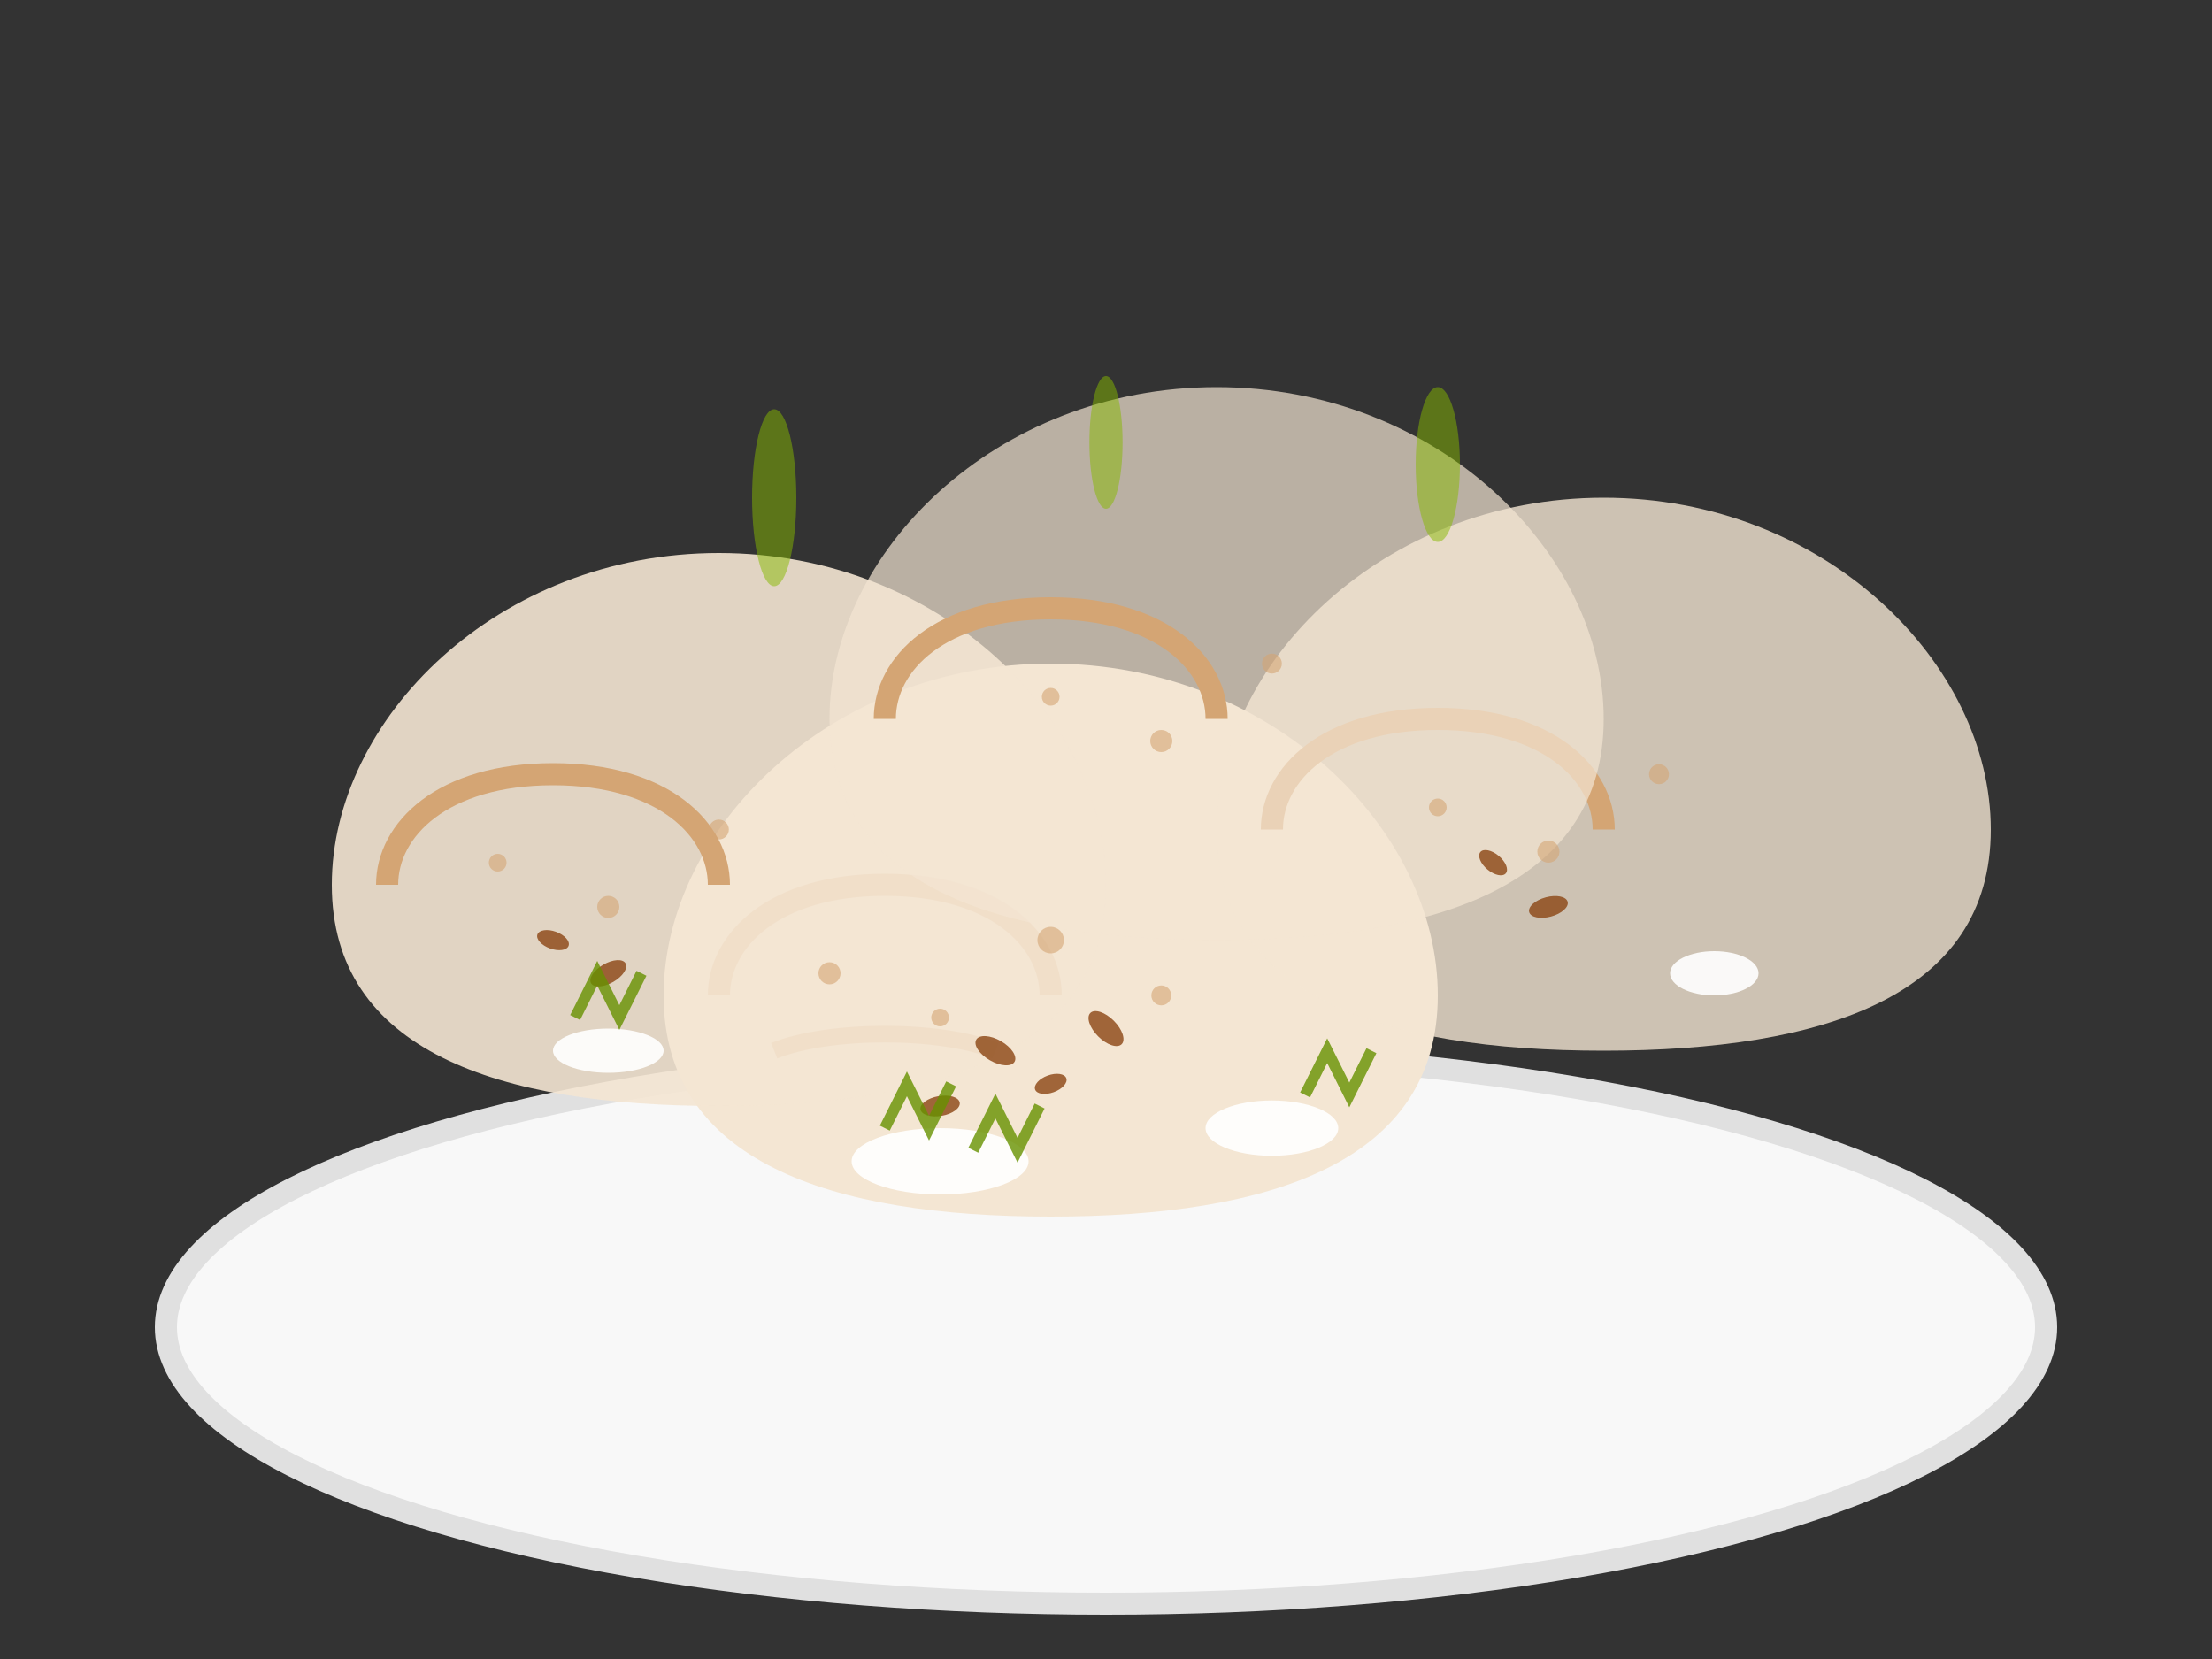 <svg width="200" height="150" viewBox="0 0 200 150" fill="none" xmlns="http://www.w3.org/2000/svg">
  <rect x="0" y="0" width="200" height="150" fill="#333333" stroke="none"/>
  <!-- Plate -->
  <ellipse cx="100" cy="120" rx="85" ry="25" fill="#f8f8f8" stroke="#e0e0e0" stroke-width="2"/>
  
  <!-- Pierogi 1 (front) -->
  <path d="M60 90C60 75 75 60 95 60C115 60 130 75 130 90C130 105 115 110 95 110C75 110 60 105 60 90Z" fill="#f4e6d3"/>
  <path d="M65 90C65 85 70 80 80 80C90 80 95 85 95 90" stroke="#d4a574" stroke-width="2" fill="none"/>
  <path d="M70 95C75 93 85 93 90 95" stroke="#d4a574" stroke-width="1.5" fill="none"/>
  
  <!-- Pierogi 2 (left back) -->
  <path d="M30 80C30 65 45 50 65 50C85 50 100 65 100 80C100 95 85 100 65 100C45 100 30 95 30 80Z" fill="#f4e6d3" opacity="0.9"/>
  <path d="M35 80C35 75 40 70 50 70C60 70 65 75 65 80" stroke="#d4a574" stroke-width="2" fill="none"/>
  
  <!-- Pierogi 3 (right back) -->
  <path d="M110 75C110 60 125 45 145 45C165 45 180 60 180 75C180 90 165 95 145 95C125 95 110 90 110 75Z" fill="#f4e6d3" opacity="0.8"/>
  <path d="M115 75C115 70 120 65 130 65C140 65 145 70 145 75" stroke="#d4a574" stroke-width="2" fill="none"/>
  
  <!-- Pierogi 4 (center back) -->
  <path d="M75 65C75 50 90 35 110 35C130 35 145 50 145 65C145 80 130 85 110 85C90 85 75 80 75 65Z" fill="#f4e6d3" opacity="0.7"/>
  <path d="M80 65C80 60 85 55 95 55C105 55 110 60 110 65" stroke="#d4a574" stroke-width="2" fill="none"/>
  
  <!-- Pierogi details and texture -->
  <g fill="#d4a574" opacity="0.6">
    <!-- Small dots for texture -->
    <circle cx="75" cy="88" r="1"/>
    <circle cx="85" cy="92" r="0.8"/>
    <circle cx="95" cy="85" r="1.2"/>
    <circle cx="105" cy="90" r="0.9"/>
    
    <circle cx="45" cy="78" r="0.8"/>
    <circle cx="55" cy="82" r="1"/>
    <circle cx="65" cy="75" r="0.9"/>
    
    <circle cx="130" cy="73" r="0.8"/>
    <circle cx="140" cy="77" r="1"/>
    <circle cx="150" cy="70" r="0.9"/>
    
    <circle cx="95" cy="63" r="0.8"/>
    <circle cx="105" cy="67" r="1"/>
    <circle cx="115" cy="60" r="0.9"/>
  </g>
  
  <!-- Garnish - fried onions -->
  <g fill="#8B4513" opacity="0.8">
    <ellipse cx="90" cy="95" rx="2" ry="1" transform="rotate(30 90 95)"/>
    <ellipse cx="95" cy="98" rx="1.5" ry="0.8" transform="rotate(-20 95 98)"/>
    <ellipse cx="100" cy="93" rx="2" ry="1" transform="rotate(45 100 93)"/>
    <ellipse cx="85" cy="100" rx="1.8" ry="0.9" transform="rotate(-10 85 100)"/>
    
    <ellipse cx="50" cy="85" rx="1.5" ry="0.8" transform="rotate(20 50 85)"/>
    <ellipse cx="55" cy="88" rx="1.8" ry="0.9" transform="rotate(-30 55 88)"/>
    
    <ellipse cx="135" cy="78" rx="1.5" ry="0.8" transform="rotate(40 135 78)"/>
    <ellipse cx="140" cy="82" rx="1.8" ry="0.9" transform="rotate(-15 140 82)"/>
  </g>
  
  <!-- Sour cream dollops -->
  <g fill="white" opacity="0.9">
    <ellipse cx="85" cy="105" rx="8" ry="3"/>
    <ellipse cx="115" cy="102" rx="6" ry="2.5"/>
    <ellipse cx="55" cy="95" rx="5" ry="2"/>
    <ellipse cx="155" cy="88" rx="4" ry="2"/>
  </g>
  
  <!-- Fresh herbs (dill) -->
  <g stroke="#669100" stroke-width="1" fill="none" opacity="0.8">
    <path d="M80 102L82 98L84 102L86 98"/>
    <path d="M88 104L90 100L92 104L94 100"/>
    <path d="M118 99L120 95L122 99L124 95"/>
    <path d="M52 92L54 88L56 92L58 88"/>
  </g>
  
  <!-- Steam -->
  <g fill="#85B800" opacity="0.5">
    <ellipse cx="70" cy="45" rx="2" ry="8">
      <animateTransform attributeName="transform" type="translate" values="0,0; 3,-15; 0,0" dur="3s" repeatCount="indefinite"/>
    </ellipse>
    <ellipse cx="100" cy="40" rx="1.5" ry="6">
      <animateTransform attributeName="transform" type="translate" values="0,0; -2,-12; 0,0" dur="2.5s" repeatCount="indefinite"/>
    </ellipse>
    <ellipse cx="130" cy="42" rx="2" ry="7">
      <animateTransform attributeName="transform" type="translate" values="0,0; 2,-14; 0,0" dur="3.2s" repeatCount="indefinite"/>
    </ellipse>
  </g>
</svg>
